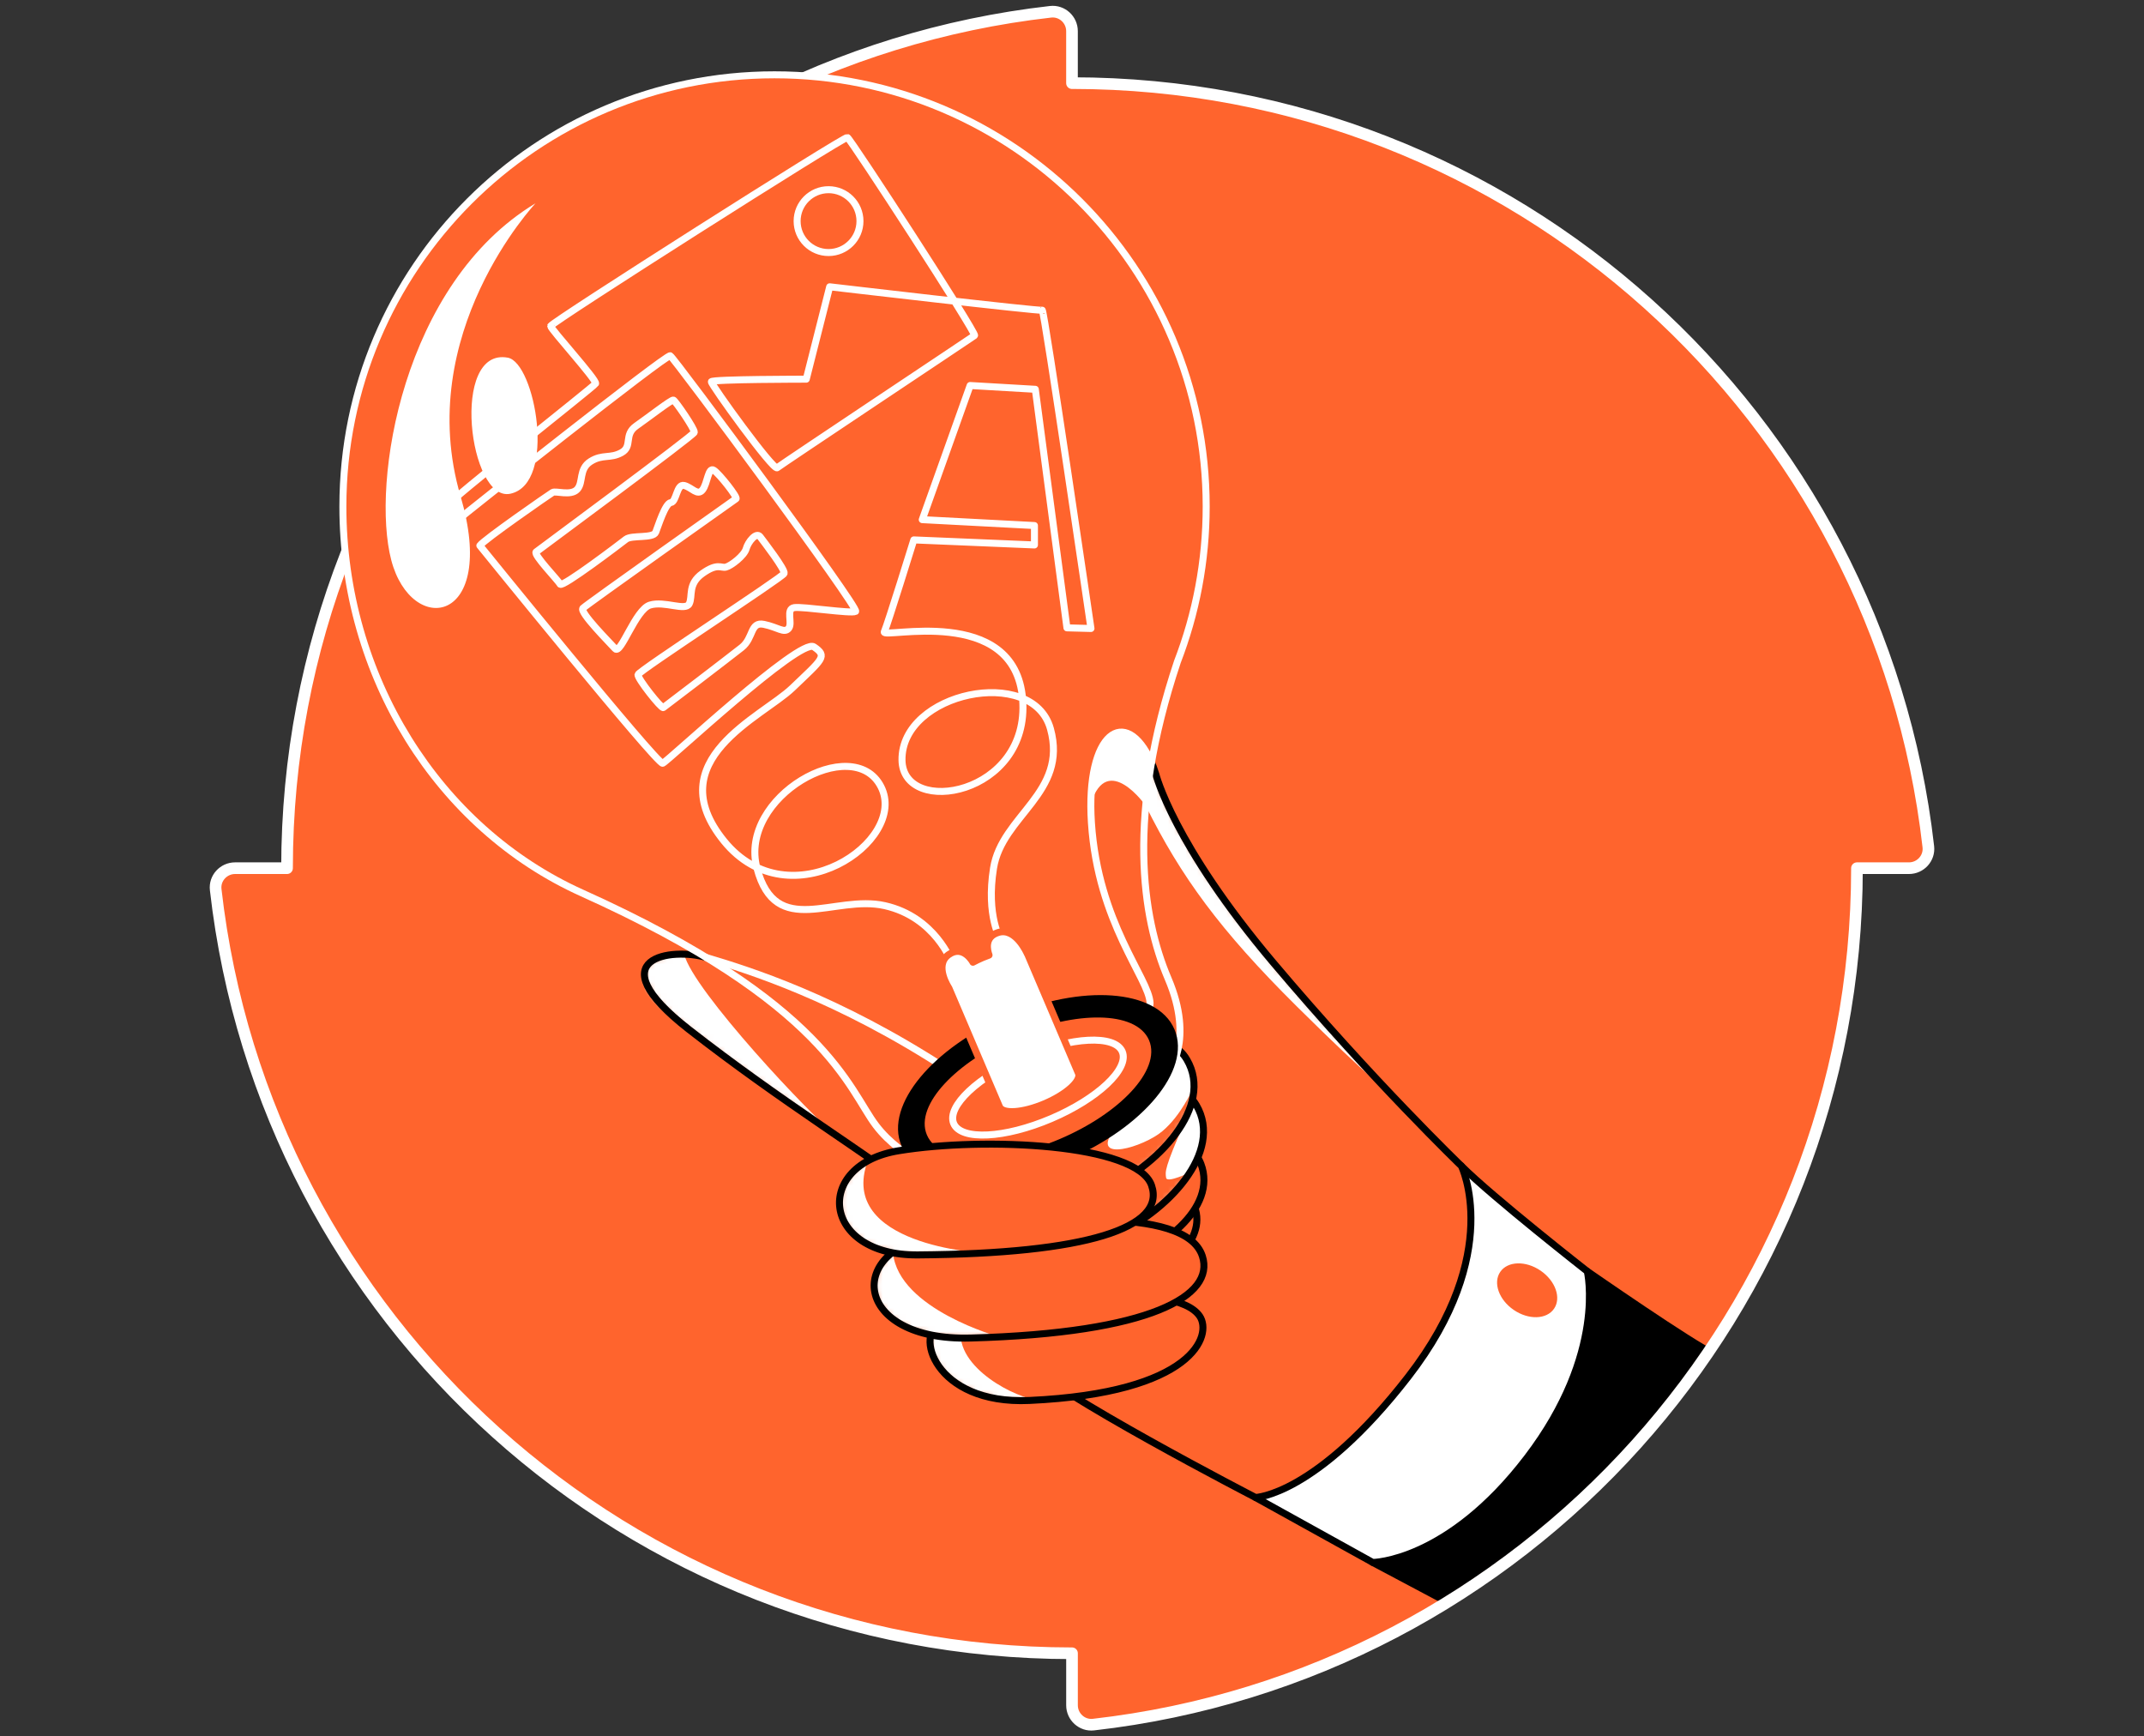 <svg width="368" height="298" viewBox="0 0 368 298" fill="none" xmlns="http://www.w3.org/2000/svg">
<rect x="0" y="0" width="368" height="298" fill="#333333" stroke="none"/>
<path d="M183.999 14.27V5.346C183.999 3.368 182.282 1.796 180.318 2.022C106.558 10.391 49.267 73 49.267 148.998H40.347C38.369 148.998 36.793 150.715 37.022 152.683C45.392 226.439 108 283.734 184.002 283.734V292.654C184.002 294.632 185.719 296.204 187.683 295.978C261.443 287.609 318.731 224.997 318.731 148.998H327.654C329.632 148.998 331.208 147.288 330.982 145.317C322.613 71.561 260.001 14.266 184.002 14.266" fill="#FF642D"/>
<mask id="mask0_7120_3714" style="mask-type:luminance" maskUnits="userSpaceOnUse" x="37" y="2" width="295" height="294">
<path d="M183.999 14.27V5.346C183.999 3.368 182.282 1.796 180.318 2.022C106.558 10.391 49.267 73 49.267 148.998H40.347C38.369 148.998 36.793 150.715 37.022 152.683C45.392 226.439 108 283.734 184.002 283.734V292.654C184.002 294.632 185.719 296.204 187.683 295.978C261.443 287.609 318.731 224.997 318.731 148.998H327.654C329.632 148.998 331.208 147.288 330.982 145.317C322.613 71.561 260.001 14.266 184.002 14.266" fill="white"/>
</mask>
<g mask="url(#mask0_7120_3714)">
<path d="M272.443 218.185C272.443 218.185 290.79 230.938 294.263 232.383C297.739 233.832 269.647 264.382 260.382 269.741C251.116 275.1 248.433 274.952 248.433 274.952L235.621 268.147L272.439 218.185H272.443Z" fill="black" stroke="black" stroke-width="1.2" stroke-linecap="round" stroke-linejoin="round"/>
</g>
<path d="M183.999 14.27V5.346C183.999 3.368 182.282 1.796 180.318 2.022C106.558 10.391 49.267 73 49.267 148.998H40.347C38.369 148.998 36.793 150.715 37.022 152.683C45.392 226.439 108 283.734 184.002 283.734V292.654C184.002 294.632 185.719 296.204 187.683 295.978C261.443 287.609 318.731 224.997 318.731 148.998H327.654C329.632 148.998 331.208 147.288 330.982 145.317C322.613 71.561 260.001 14.266 184.002 14.266" stroke="white" stroke-width="2" stroke-linecap="round" stroke-linejoin="round"/>
<path d="M250.827 200.095C256.186 205.454 272.443 218.185 272.443 218.185C272.443 218.185 275.835 232.178 262.152 250.135C248.469 268.087 235.625 268.147 235.625 268.147L215.5 256.999L250.831 200.095H250.827Z" fill="white" stroke="black" stroke-width="1.2" stroke-linecap="round" stroke-linejoin="round"/>
<path d="M198.376 132.819C198.376 132.819 201.306 144.785 218.539 165.198C235.769 185.615 250.827 200.092 250.827 200.092C250.827 200.092 258.21 215.005 241.706 236.289C225.876 256.699 215.5 256.995 215.5 256.995C215.5 256.995 180.459 238.895 175.248 233.106C170.037 227.313 165.983 211.388 157.874 205.017C149.765 198.646 134.129 189.088 118.2 176.639C102.271 164.19 115.45 162.593 121.239 164.331C128.262 166.439 143.683 171.136 162.94 183.733C182.197 196.33 197.544 176.35 197.4 172.151C197.255 167.952 188.462 158.436 187.334 141.196C186.322 125.704 194.216 119.883 198.376 132.823V132.819Z" fill="#FF642D"/>
<mask id="mask1_7120_3714" style="mask-type:luminance" maskUnits="userSpaceOnUse" x="110" y="125" width="143" height="132">
<path d="M198.376 132.819C198.376 132.819 201.306 144.785 218.539 165.198C235.769 185.615 250.827 200.092 250.827 200.092C250.827 200.092 258.21 215.005 241.706 236.289C225.876 256.699 215.5 256.995 215.5 256.995C215.5 256.995 180.459 238.895 175.248 233.106C170.037 227.313 165.983 211.388 157.874 205.017C149.765 198.646 134.129 189.088 118.2 176.639C102.271 164.19 115.45 162.593 121.239 164.331C128.262 166.439 143.683 171.136 162.94 183.733C182.197 196.33 197.544 176.35 197.4 172.151C197.255 167.952 188.462 158.436 187.334 141.196C186.322 125.704 194.216 119.883 198.376 132.823V132.819Z" fill="white"/>
</mask>
<g mask="url(#mask1_7120_3714)">
<path d="M117.435 163.757C118.849 169.87 139.565 191.937 143.627 194.93C151.182 200.497 128.77 184.875 122.395 179.862C116.018 174.845 108.004 171.513 110.609 165.636C111.741 163.083 117.438 163.757 117.438 163.757H117.435Z" fill="white"/>
<path d="M196.652 138.273C202.685 150.43 209.419 159.663 222.559 172.694C235.699 185.725 238.322 187.336 238.322 187.336C238.322 187.336 211.393 160.347 204.053 145.074C196.712 129.801 197.65 130.344 197.65 130.344L196.652 138.277V138.273Z" fill="white"/>
</g>
<path d="M198.376 132.819C198.376 132.819 201.306 144.785 218.539 165.198C235.769 185.615 250.827 200.092 250.827 200.092C250.827 200.092 258.21 215.005 241.706 236.289C225.876 256.699 215.5 256.995 215.5 256.995C215.5 256.995 180.459 238.895 175.248 233.106C170.037 227.313 165.983 211.388 157.874 205.017C149.765 198.646 134.129 189.088 118.2 176.639C102.271 164.19 115.45 162.593 121.239 164.331C128.262 166.439 143.683 171.136 162.94 183.733C182.197 196.33 197.544 176.35 197.4 172.151C197.255 167.952 188.462 158.436 187.334 141.196C186.322 125.704 194.216 119.883 198.376 132.823V132.819Z" stroke="black" stroke-width="1.2" stroke-linecap="round" stroke-linejoin="round"/>
<path d="M205.022 207.069C207.331 213.098 199.589 219.201 192.041 221.024C184.492 222.846 177.642 221.295 176.743 217.561C175.84 213.828 181.4 209.914 188.78 207.503C199.586 203.97 203.651 203.483 205.026 207.073L205.022 207.069Z" fill="#FF642D" stroke="black" stroke-width="1.2" stroke-linecap="round" stroke-linejoin="round"/>
<path d="M206.126 199.743C209.02 207.298 199.318 214.945 189.858 217.23C180.399 219.511 171.814 217.568 170.686 212.89C169.558 208.211 176.521 203.307 185.769 200.286C199.311 195.861 204.402 195.251 206.126 199.746V199.743Z" fill="#FF642D" stroke="black" stroke-width="1.2" stroke-linecap="round" stroke-linejoin="round"/>
<path d="M205.343 189.67C210.032 197.634 200.548 208.081 190.324 212.442C180.099 216.803 170.066 216.236 167.908 211.18C165.75 206.124 172.667 199.284 182.515 194.13C196.931 186.585 202.551 184.935 205.343 189.67Z" fill="white"/>
<mask id="mask2_7120_3714" style="mask-type:luminance" maskUnits="userSpaceOnUse" x="167" y="187" width="40" height="29">
<path d="M205.343 189.67C210.032 197.634 200.548 208.081 190.324 212.442C180.099 216.803 170.066 216.236 167.908 211.18C165.75 206.124 172.667 199.284 182.515 194.13C196.931 186.585 202.551 184.935 205.343 189.67Z" fill="white"/>
</mask>
<g mask="url(#mask2_7120_3714)">
<path d="M203.408 192.42C199.787 200.599 200.005 201.107 200.15 202.122C200.294 203.134 204.257 201.195 204.257 201.195C204.257 201.195 200.478 206.695 198.585 207.422C196.691 208.148 196.314 207.559 196.314 207.559L193.635 201.195L203.408 192.423V192.42Z" fill="#FF642D"/>
</g>
<path d="M205.343 189.67C210.032 197.634 200.548 208.081 190.324 212.442C180.099 216.803 170.066 216.236 167.908 211.18C165.75 206.124 172.667 199.284 182.515 194.13C196.931 186.585 202.551 184.935 205.343 189.67Z" stroke="black" stroke-width="1.2" stroke-linecap="round" stroke-linejoin="round"/>
<path d="M203.714 181.85C208.403 189.815 198.919 200.261 188.695 204.622C178.471 208.983 168.437 208.416 166.279 203.36C164.121 198.304 171.039 191.465 180.886 186.31C195.302 178.765 200.922 177.115 203.714 181.85Z" fill="white"/>
<mask id="mask3_7120_3714" style="mask-type:luminance" maskUnits="userSpaceOnUse" x="165" y="179" width="40" height="29">
<path d="M203.714 181.85C208.403 189.815 198.919 200.261 188.695 204.622C178.471 208.983 168.437 208.416 166.279 203.36C164.121 198.304 171.039 191.465 180.886 186.31C195.302 178.765 200.922 177.115 203.714 181.85Z" fill="white"/>
</mask>
<g mask="url(#mask3_7120_3714)">
<path d="M191.039 194.144C187.263 199.514 196.243 196.884 199.501 194.144C202.759 191.405 204.641 187.008 204.641 187.008C204.641 187.008 205.029 191.895 199.515 197.261C194.001 202.627 192.841 202.845 192.841 202.845L184.517 198.068L191.043 194.144H191.039Z" fill="#FF642D"/>
</g>
<path d="M203.714 181.85C208.403 189.815 198.919 200.261 188.695 204.622C178.471 208.983 168.437 208.416 166.279 203.36C164.121 198.304 171.039 191.465 180.886 186.31C195.302 178.765 200.922 177.115 203.714 181.85Z" stroke="black" stroke-width="1.2" stroke-linecap="round" stroke-linejoin="round"/>
<path d="M202.064 113.643C205.269 105.354 207.032 96.346 207.032 86.93C207.032 46.011 173.859 12.838 132.941 12.838C92.022 12.838 58.853 46.011 58.853 86.93C58.853 115.981 75.113 142.099 99.919 153.264C141.875 172.151 145.71 187.065 150.343 193.143C154.976 199.224 162.616 201.47 162.616 201.47L200.499 184.04C200.499 184.04 205.075 178.666 200.499 167.952C195.979 157.372 193.349 139.789 202.068 113.643H202.064Z" fill="#FF642D" stroke="white" stroke-width="1.2" stroke-linecap="round" stroke-linejoin="round"/>
<path d="M121.239 164.331C128.262 166.44 143.683 171.136 162.94 183.733C182.197 196.33 197.544 176.35 197.4 172.151C197.255 167.952 188.462 158.436 187.334 141.196C186.322 125.704 193.201 120.895 197.65 130.838" stroke="white" stroke-width="1.2" stroke-linecap="round" stroke-linejoin="round"/>
<path d="M183.174 198.405C195.808 193.016 203.805 183.386 201.037 176.895C198.268 170.405 185.782 169.512 173.148 174.9C160.514 180.289 152.517 189.919 155.285 196.41C158.054 202.901 170.54 203.794 183.174 198.405Z" fill="black" stroke="black" stroke-width="1.2" stroke-linecap="round" stroke-linejoin="round"/>
<path d="M181.687 194.919C191.91 190.558 198.619 183.323 196.672 178.757C194.724 174.192 184.858 174.026 174.635 178.386C164.412 182.747 157.703 189.983 159.65 194.548C161.597 199.114 171.464 199.28 181.687 194.919Z" fill="#FF642D" stroke="#FF642D" stroke-width="1.2" stroke-linecap="round" stroke-linejoin="round"/>
<path d="M180.431 191.974C188.419 188.567 193.878 183.423 192.625 180.483C191.371 177.544 183.879 177.924 175.891 181.331C167.903 184.738 162.444 189.883 163.697 192.822C164.951 195.761 172.443 195.382 180.431 191.974Z" stroke="white" stroke-width="1.2" stroke-linecap="round" stroke-linejoin="round"/>
<path d="M163.374 165.202C163.374 165.202 160.55 157.382 151.863 155.429C143.175 153.476 133.184 161.257 129.926 149.002C126.668 136.75 146.433 125.673 151.21 135.012C155.988 144.351 135.574 158.249 124.278 144.351C112.985 130.45 130.793 123.067 136.008 118.071C141.219 113.076 142.09 112.642 139.699 111.013C137.309 109.384 114.614 130.668 113.747 130.993C112.88 131.317 82.362 93.635 82.362 93.635C83.014 92.659 94.307 84.839 94.85 84.514C95.392 84.19 97.998 85.167 99.084 83.971C100.17 82.776 99.302 80.495 101.365 79.194C103.427 77.893 104.732 78.76 106.685 77.675C108.638 76.589 107.009 74.635 109.181 73.112C111.353 71.593 115.263 68.55 115.587 68.66C115.912 68.769 119.279 73.655 119.169 74.198C119.06 74.741 92.565 94.287 92.022 94.721C91.479 95.155 95.823 99.608 96.147 100.26C96.471 100.912 106.463 93.311 107.44 92.549C108.416 91.788 112.108 92.44 112.545 91.354C112.978 90.268 114.174 86.358 115.15 86.249C116.127 86.14 116.127 82.991 117.431 83.316C118.736 83.64 119.712 85.163 120.58 84.077C121.447 82.991 121.546 80.058 122.529 80.71C123.513 81.362 126.661 85.378 126.333 85.597C126.009 85.815 100.706 103.733 100.053 104.385C99.401 105.037 104.616 110.248 105.592 111.334C106.569 112.42 109.068 104.6 111.565 103.842C114.061 103.08 117.646 104.928 118.299 103.623C118.951 102.319 117.974 100.256 120.58 98.412C123.185 96.565 123.728 97.545 124.599 97.326C125.466 97.108 127.747 95.373 128.075 94.178C128.403 92.983 129.813 91.245 130.466 92.116C131.118 92.983 134.809 97.764 134.591 98.412C134.372 99.065 109.615 115.134 109.506 115.787C109.396 116.439 113.525 121.65 113.849 121.435C114.174 121.22 125.251 112.748 127.314 111.119C129.376 109.49 128.724 106.662 131.114 107.152C133.505 107.643 134.591 108.728 135.349 107.861C136.11 106.994 134.806 104.494 136.325 104.279C137.845 104.064 146.098 105.365 146.86 104.931C147.621 104.498 115.693 61.386 115.041 61.058C114.389 60.734 79.206 88.643 78.769 89.076C78.335 89.51 77.359 87.014 76.922 86.686C76.484 86.358 101.897 66.379 102.225 65.836C102.55 65.293 94.515 56.496 94.515 55.953C94.515 55.41 144.903 23.376 145.446 23.591C145.989 23.806 167.707 57.254 167.273 57.582C166.839 57.91 134.044 79.734 133.392 80.277C132.74 80.82 121.99 65.941 122.099 65.508C122.208 65.074 138.388 65.074 138.388 65.074L142.407 49.219C142.407 49.219 178.569 53.453 178.894 53.239C179.218 53.02 187.256 107.861 187.256 107.861L183.131 107.752L177.702 66.812L166.515 66.16L158.297 89.182L177.554 90.194V93.526L156.848 92.659C156.848 92.659 152.36 107.138 151.782 108.439C151.203 109.74 174.226 103.518 175.527 120.021C176.831 136.528 154.965 140.293 154.821 130.446C154.651 118.822 177.265 114.084 180.304 125.087C183.343 136.091 171.976 139.951 170.531 148.995C169.216 157.231 171.761 161.285 171.761 161.285" stroke="white" stroke-width="1.2" stroke-linecap="round" stroke-linejoin="round"/>
<path d="M185.095 184.177L176.408 163.806C176.383 163.75 176.348 163.7 176.313 163.651H176.32C176.32 163.651 174.346 159.103 171.352 160.03C168.86 160.799 169.48 163.147 169.762 163.915C169.392 164.049 169.018 164.194 168.641 164.352C168.059 164.599 167.513 164.867 166.995 165.142L167.002 165.135C167.002 165.135 165.327 162.008 162.796 163.855C160.261 165.703 162.87 169.581 162.87 169.581L171.557 189.952C172.107 191.246 175.587 190.999 179.327 189.406C183.068 187.812 185.652 185.471 185.102 184.177H185.095Z" fill="white" stroke="#FF642D" stroke-width="1.2" stroke-linecap="round" stroke-linejoin="round"/>
<path d="M176.694 240.347C160.204 241.109 156.795 228.491 161.681 227.028C176.003 222.74 201.676 219.617 205.921 225.889C208.1 229.108 204.927 239.043 176.694 240.347Z" fill="#FF642D"/>
<mask id="mask4_7120_3714" style="mask-type:luminance" maskUnits="userSpaceOnUse" x="159" y="222" width="48" height="19">
<path d="M176.694 240.347C160.204 241.109 156.795 228.491 161.681 227.028C176.003 222.74 201.676 219.617 205.921 225.889C208.1 229.108 204.927 239.043 176.694 240.347Z" fill="white"/>
</mask>
<g mask="url(#mask4_7120_3714)">
<path d="M164.967 227.969C163.808 234.703 174.67 240.171 178.34 240.259C180.427 240.309 166.342 242.23 161.883 235.412C158.064 229.577 160.314 227.969 160.314 227.969H164.967Z" fill="white"/>
</g>
<path d="M176.694 240.347C160.204 241.109 156.795 228.491 161.681 227.028C176.003 222.74 201.676 219.617 205.921 225.889C208.1 229.108 204.927 239.043 176.694 240.347Z" stroke="black" stroke-width="1.2" stroke-linecap="round" stroke-linejoin="round"/>
<path d="M166.561 229.633C146.465 230.19 144.529 214.187 161.685 211.68C177.579 209.357 203.482 206.614 206.38 215.59C208.558 222.345 197.678 228.773 166.561 229.636V229.633Z" fill="#FF642D"/>
<mask id="mask5_7120_3714" style="mask-type:luminance" maskUnits="userSpaceOnUse" x="150" y="209" width="57" height="21">
<path d="M166.561 229.633C146.465 230.19 144.529 214.187 161.685 211.68C177.579 209.357 203.482 206.614 206.38 215.59C208.558 222.345 197.678 228.773 166.561 229.636V229.633Z" fill="white"/>
</mask>
<g mask="url(#mask5_7120_3714)">
<path d="M153.277 215.04C154.253 224.708 171.518 229.439 171.518 229.439C171.518 229.439 159.732 230.899 154.44 227.151C149.148 223.403 150.114 220.456 150.555 218.182C150.995 215.911 153.277 215.037 153.277 215.037V215.04Z" fill="white"/>
</g>
<path d="M166.561 229.633C146.465 230.19 144.529 214.187 161.685 211.68C177.579 209.357 203.482 206.614 206.38 215.59C208.558 222.345 197.678 228.773 166.561 229.636V229.633Z" stroke="black" stroke-width="1.2" stroke-linecap="round" stroke-linejoin="round"/>
<path d="M157.511 215.372C141.004 215.488 139.498 199.901 154.253 197.49C169.008 195.078 195.157 196.277 197.65 203.427C200.188 210.704 186.488 215.167 157.511 215.372Z" fill="#FF642D"/>
<mask id="mask6_7120_3714" style="mask-type:luminance" maskUnits="userSpaceOnUse" x="144" y="196" width="54" height="20">
<path d="M157.511 215.372C141.004 215.488 139.498 199.901 154.253 197.49C169.008 195.078 195.157 196.277 197.65 203.427C200.188 210.704 186.488 215.167 157.511 215.372Z" fill="white"/>
</mask>
<g mask="url(#mask6_7120_3714)">
<path d="M148.94 199.235C143.609 213.743 168.669 215.044 168.669 215.044C168.669 215.044 156.82 216.955 150.036 214.064C143.249 211.173 143.754 205.295 145.167 202.694C146.581 200.095 148.943 199.235 148.943 199.235H148.94Z" fill="white"/>
</g>
<path d="M157.511 215.372C141.004 215.488 139.498 199.901 154.253 197.49C169.008 195.078 195.157 196.277 197.65 203.427C200.188 210.704 186.488 215.167 157.511 215.372Z" stroke="black" stroke-width="1.2" stroke-linecap="round" stroke-linejoin="round"/>
<path d="M266.74 224.6C268.014 222.74 266.979 219.817 264.43 218.071C261.88 216.325 258.78 216.418 257.506 218.278C256.232 220.139 257.267 223.062 259.816 224.808C262.366 226.554 265.466 226.461 266.74 224.6Z" fill="#FF642D"/>
<path d="M187.264 137.836C190.088 128.93 196.652 138.273 196.652 138.273L197.65 130.834C197.65 130.834 195.045 124.386 191.477 125.831C187.045 127.626 187.267 137.833 187.267 137.833L187.264 137.836Z" fill="white"/>
<path d="M91.92 34.888C69.042 48.676 63.687 82.886 67.159 96.135C70.635 109.384 85.524 107.184 79.055 85.174C70.851 57.258 91.92 34.888 91.92 34.888Z" fill="white"/>
<path d="M87.167 61.386C77.236 59.539 80.486 86.274 87.601 84.733C95.636 82.995 91.835 62.254 87.167 61.386Z" fill="white"/>
<path d="M142.213 43.342C145.192 43.342 147.607 40.927 147.607 37.948C147.607 34.969 145.192 32.554 142.213 32.554C139.234 32.554 136.819 34.969 136.819 37.948C136.819 40.927 139.234 43.342 142.213 43.342Z" stroke="white" stroke-width="1.2" stroke-linecap="round" stroke-linejoin="round"/>
</svg>
